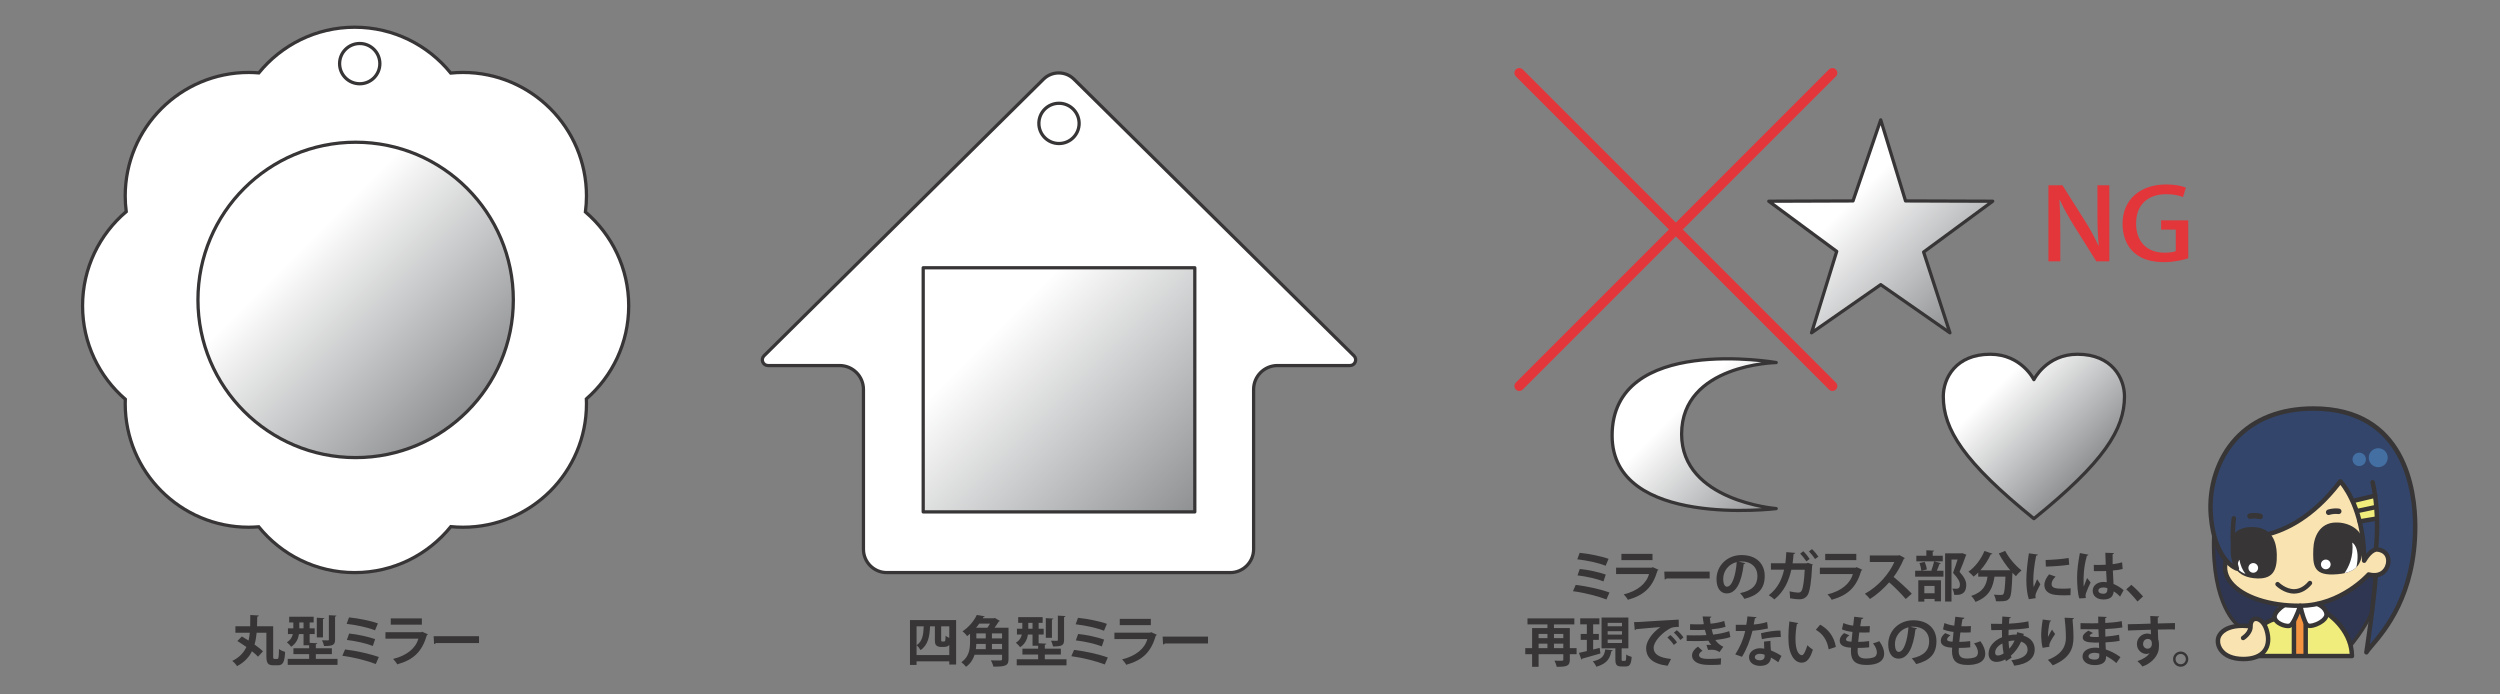 <?xml version="1.0" encoding="UTF-8" standalone="no"?>
<svg
   xmlns:dc="http://purl.org/dc/elements/1.1/"
   xmlns:cc="http://creativecommons.org/ns#"
   xmlns:rdf="http://www.w3.org/1999/02/22-rdf-syntax-ns#"
   xmlns:svg="http://www.w3.org/2000/svg"
   xmlns="http://www.w3.org/2000/svg"
   viewBox="0 0 815 226.25"
   height="226.25"
   width="815"
   xml:space="preserve"
   version="1.1"
   id="svg2"><rect x="0" y="0" width="815" height="226.25" fill="#808080" stroke="none"/><defs
     id="defs6"><clipPath
       id="clipPath16"
       clipPathUnits="userSpaceOnUse"><path
         id="path18"
         d="M 0,181 652,181 652,0 0,0 0,181 Z" /></clipPath><linearGradient
       id="linearGradient174"
       spreadMethod="pad"
       gradientTransform="matrix(58.16,-58.16,-58.16,-58.16,63.671,131.863)"
       gradientUnits="userSpaceOnUse"
       y2="0"
       x2="1"
       y1="0"
       x1="0"><stop
         id="stop176"
         offset="0"
         style="stop-opacity:1;stop-color:#ffffff" /><stop
         id="stop178"
         offset="0.263"
         style="stop-opacity:1;stop-color:#ffffff" /><stop
         id="stop180"
         offset="1"
         style="stop-opacity:1;stop-color:#8e9092" /></linearGradient><clipPath
       id="clipPath188"
       clipPathUnits="userSpaceOnUse"><path
         id="path190"
         d="M 0,181 652,181 652,0 0,0 0,181 Z" /></clipPath><linearGradient
       id="linearGradient212"
       spreadMethod="pad"
       gradientTransform="matrix(34.784,-34.784,-34.784,-34.784,430.313,85.009)"
       gradientUnits="userSpaceOnUse"
       y2="0"
       x2="1"
       y1="0"
       x1="0"><stop
         id="stop214"
         offset="0"
         style="stop-opacity:1;stop-color:#ffffff" /><stop
         id="stop216"
         offset="0.263"
         style="stop-opacity:1;stop-color:#ffffff" /><stop
         id="stop218"
         offset="1"
         style="stop-opacity:1;stop-color:#8e9092" /></linearGradient><clipPath
       id="clipPath226"
       clipPathUnits="userSpaceOnUse"><path
         id="path228"
         d="M 0,181 652,181 652,0 0,0 0,181 Z" /></clipPath><linearGradient
       id="linearGradient246"
       spreadMethod="pad"
       gradientTransform="matrix(30.727,-30.727,-30.727,-30.727,515.076,90.424)"
       gradientUnits="userSpaceOnUse"
       y2="0"
       x2="1"
       y1="0"
       x1="0"><stop
         id="stop248"
         offset="0"
         style="stop-opacity:1;stop-color:#ffffff" /><stop
         id="stop250"
         offset="0.263"
         style="stop-opacity:1;stop-color:#ffffff" /><stop
         id="stop252"
         offset="1"
         style="stop-opacity:1;stop-color:#8e9092" /></linearGradient><clipPath
       id="clipPath260"
       clipPathUnits="userSpaceOnUse"><path
         id="path262"
         d="M 0,181 652,181 652,0 0,0 0,181 Z" /></clipPath><linearGradient
       id="linearGradient280"
       spreadMethod="pad"
       gradientTransform="matrix(40.781,-40.781,-40.781,-40.781,470.106,137.328)"
       gradientUnits="userSpaceOnUse"
       y2="0"
       x2="1"
       y1="0"
       x1="0"><stop
         id="stop282"
         offset="0"
         style="stop-opacity:1;stop-color:#ffffff" /><stop
         id="stop284"
         offset="0.263"
         style="stop-opacity:1;stop-color:#ffffff" /><stop
         id="stop286"
         offset="1"
         style="stop-opacity:1;stop-color:#8e9092" /></linearGradient><clipPath
       id="clipPath294"
       clipPathUnits="userSpaceOnUse"><path
         id="path296"
         d="M 0,181 652,181 652,0 0,0 0,181 Z" /></clipPath><linearGradient
       id="linearGradient474"
       spreadMethod="pad"
       gradientTransform="matrix(67.25,-67.25,-67.25,-67.25,242.562,112.958)"
       gradientUnits="userSpaceOnUse"
       y2="0"
       x2="1"
       y1="0"
       x1="0"><stop
         id="stop476"
         offset="0"
         style="stop-opacity:1;stop-color:#ffffff" /><stop
         id="stop478"
         offset="0.263"
         style="stop-opacity:1;stop-color:#ffffff" /><stop
         id="stop480"
         offset="1"
         style="stop-opacity:1;stop-color:#8e9092" /></linearGradient><clipPath
       id="clipPath488"
       clipPathUnits="userSpaceOnUse"><path
         id="path490"
         d="M 0,181 652,181 652,0 0,0 0,181 Z" /></clipPath></defs><g
     transform="matrix(1.25,0,0,-1.25,0,226.25)"
     id="g10"><g
       id="g12"><g
         clip-path="url(#clipPath16)"
         id="g14"><g
           transform="translate(71.243,9.864)"
           id="g20"><path
             id="path22"
             style="fill:#373535;fill-opacity:1;fill-rule:nonzero;stroke:none"
             d="m 0,0 c 0,-0.609 0.042,-0.709 0.326,-0.709 l 0.766,0 c 0.325,0 0.382,0.469 0.425,2.58 C 1.914,1.56 2.651,1.234 3.119,1.105 2.977,-1.474 2.58,-2.367 1.262,-2.367 l -1.248,0 c -1.347,0 -1.786,0.525 -1.786,2.367 l 0,6.124 -2.537,0 c -0.1,-1.063 -0.27,-2.098 -0.553,-3.09 0.879,-0.61 1.673,-1.233 2.197,-1.772 l -1.29,-1.389 c -0.382,0.425 -0.936,0.907 -1.573,1.418 -0.766,-1.546 -1.985,-2.879 -3.899,-3.885 -0.255,0.44 -0.779,1.021 -1.247,1.362 1.885,0.92 3.005,2.168 3.686,3.628 -0.794,0.567 -1.616,1.106 -2.353,1.559 1.119,1.162 1.133,1.177 1.162,1.191 0.538,-0.312 1.148,-0.68 1.758,-1.063 0.155,0.651 0.255,1.333 0.326,2.041 l -3.757,0 0,1.687 3.856,0 c 0.028,0.95 0.014,1.942 0.028,2.934 l 2.226,-0.128 C -3.756,10.462 -3.898,10.349 -4.153,10.32 -4.167,9.484 -4.182,8.647 -4.21,7.811 L 0,7.811 0,0 Z" /></g><g
           transform="translate(87.755,20.453)"
           id="g24"><path
             id="path26"
             style="fill:#373535;fill-opacity:1;fill-rule:nonzero;stroke:none"
             d="m 0,0 c -0.028,-0.128 -0.113,-0.227 -0.369,-0.256 l 0,-5.996 c 0,-1.389 -0.524,-1.686 -2.877,-1.686 -0.071,0.424 -0.297,1.077 -0.525,1.502 0.624,-0.029 1.319,-0.029 1.517,-0.029 0.199,0 0.27,0.057 0.27,0.227 l 0,6.337 L 0,0 Z m -3.161,-0.666 c -0.014,-0.143 -0.113,-0.213 -0.368,-0.256 l 0,-4.763 -1.602,0 0,5.132 1.97,-0.113 z m -6.535,-2.651 1.105,0 0,1.53 -1.105,0 0,-1.53 z m 4.309,-7.967 5.657,0 0,-1.573 -12.985,0 0,1.573 5.585,0 0,1.233 -4.097,0 0,1.531 4.097,0 0,0.78 -1.46,0 0,2.92 -1.191,0 c -0.198,-1.219 -0.737,-2.481 -2.041,-3.303 -0.213,0.312 -0.808,0.936 -1.12,1.162 0.978,0.596 1.389,1.361 1.559,2.141 l -1.276,0 0,1.503 1.404,0 0,1.53 -1.078,0 0,1.489 6.379,0 0,-1.489 -1.048,0 0,-1.53 1.318,0 0,-1.503 -1.318,0 0,-2.283 1.998,-0.113 c -0.014,-0.141 -0.113,-0.226 -0.383,-0.268 l 0,-1.036 4.182,0 0,-1.531 -4.182,0 0,-1.233 z" /></g><g
           transform="translate(91.056,15.776)"
           id="g28"><path
             id="path30"
             style="fill:#373535;fill-opacity:1;fill-rule:nonzero;stroke:none"
             d="M 0,0 C 2.126,-0.199 5.061,-0.852 6.776,-1.461 L 6.181,-3.246 c -1.588,0.651 -4.522,1.318 -6.776,1.572 L 0,0 Z M -0.028,4.209 C 2.368,3.969 5.642,3.33 7.499,2.637 L 6.748,0.836 c -2.013,0.808 -4.99,1.403 -7.4,1.686 l 0.624,1.687 z M -1.063,-4.154 C 1.886,-4.508 5.33,-5.26 7.74,-6.139 L 6.946,-7.953 c -2.084,0.822 -5.727,1.771 -8.717,2.154 l 0.708,1.645 z" /></g><path
           id="path32"
           style="fill:#373535;fill-opacity:1;fill-rule:nonzero;stroke:none"
           d="m 110.021,18.086 -8.108,0 0,1.63 8.108,0 0,-1.63 z m 1.574,-2.523 c -0.043,-0.086 -0.142,-0.17 -0.27,-0.213 -1.276,-4.324 -3.444,-6.407 -7.725,-7.612 -0.199,0.411 -0.723,1.048 -1.077,1.417 3.558,0.851 5.911,2.792 6.591,5.288 l -8.591,0 0,1.672 9.356,0 0.199,0.142 1.517,-0.694 z" /><g
           transform="translate(113.095,15.08)"
           id="g34"><path
             id="path36"
             style="fill:#373535;fill-opacity:1;fill-rule:nonzero;stroke:none"
             d="m 0,0 11.836,0 0,-1.786 -11.24,0 C 0.51,-1.928 0.312,-2.027 0.114,-2.055 L 0,0 Z" /></g><g
           transform="translate(245.46,14.13)"
           id="g38"><path
             id="path40"
             style="fill:#373535;fill-opacity:1;fill-rule:nonzero;stroke:none"
             d="m 0,0 c 0,-0.325 0.014,-0.438 0.284,-0.438 0.496,0 0.552,0 0.637,0.042 0.128,0.071 0.199,0.113 0.227,1.474 0.213,-0.213 0.61,-0.426 0.964,-0.581 l 0,3.019 L 0,3.516 0,0 Z m -6.421,-3.969 8.533,0 0,2.665 C 1.843,-1.715 1.318,-1.843 0.766,-1.843 l -0.922,0 c -0.383,0 -0.822,0.128 -1.091,0.369 -0.27,0.242 -0.397,0.553 -0.397,1.517 l 0,3.473 -1.262,0 c -0.113,-2.509 -0.439,-4.791 -2.467,-6.195 -0.212,0.397 -0.666,0.979 -1.048,1.262 1.559,1.049 1.786,2.764 1.871,4.933 l -1.871,0 0,-7.485 z m -1.716,9.129 12.035,0 0,-11.596 -1.786,0 0,0.823 -8.533,0 0,-0.936 -1.716,0 0,11.709 z" /></g><path
           id="path42"
           style="fill:#373535;fill-opacity:1;fill-rule:nonzero;stroke:none"
           d="m 258.698,11.706 2.637,0 0,1.361 -2.637,0 0,-1.361 z m 2.637,4.097 -2.637,0 0,-1.304 2.637,0 0,1.304 z m -6.706,-1.304 2.453,0 0,1.304 -2.453,0 0,-1.304 z m 2.893,2.792 c 0.24,0.326 0.467,0.709 0.68,1.078 l -2.807,0 c -0.255,-0.354 -0.524,-0.723 -0.836,-1.078 l 2.963,0 z m -0.44,-4.223 -2.467,0 c -0.014,-0.44 -0.042,-0.894 -0.113,-1.362 l 2.58,0 0,1.362 z m 5.94,4.223 0,-8.207 c 0,-1.758 -0.879,-1.942 -3.956,-1.942 -0.085,0.468 -0.397,1.205 -0.637,1.644 0.666,-0.042 1.403,-0.042 1.913,-0.042 0.893,0 0.993,0 0.993,0.369 l 0,1.133 -7.159,0 c -0.383,-1.19 -1.063,-2.324 -2.24,-3.146 -0.226,0.326 -0.865,0.964 -1.205,1.19 2.056,1.447 2.254,3.544 2.254,5.287 l 0,2.127 c -0.241,-0.198 -0.496,-0.411 -0.765,-0.609 -0.256,0.396 -0.823,0.992 -1.205,1.247 1.828,1.219 3.062,2.85 3.728,4.267 l 2.055,-0.34 c -0.042,-0.142 -0.155,-0.241 -0.368,-0.241 l -0.156,-0.27 2.906,0 0.269,0.085 1.319,-0.779 c -0.057,-0.1 -0.185,-0.157 -0.312,-0.185 -0.284,-0.453 -0.666,-1.034 -1.078,-1.588 l 3.644,0 z" /><g
           transform="translate(277.875,20.339)"
           id="g44"><path
             id="path46"
             style="fill:#373535;fill-opacity:1;fill-rule:nonzero;stroke:none"
             d="m 0,0 c -0.028,-0.127 -0.113,-0.227 -0.369,-0.255 l 0,-5.996 c 0,-1.39 -0.524,-1.686 -2.877,-1.686 -0.071,0.424 -0.297,1.077 -0.525,1.501 0.624,-0.028 1.319,-0.028 1.517,-0.028 0.199,0 0.27,0.057 0.27,0.227 l 0,6.337 L 0,0 Z m -3.161,-0.666 c -0.014,-0.142 -0.113,-0.213 -0.368,-0.255 l 0,-4.763 -1.602,0 0,5.131 1.97,-0.113 z m -6.535,-2.65 1.105,0 0,1.53 -1.105,0 0,-1.53 z m 4.309,-7.967 5.657,0 0,-1.573 -12.985,0 0,1.573 5.585,0 0,1.233 -4.097,0 0,1.53 4.097,0 0,0.781 -1.46,0 0,2.92 -1.191,0 c -0.198,-1.219 -0.737,-2.481 -2.041,-3.303 -0.213,0.311 -0.808,0.935 -1.12,1.162 0.978,0.596 1.389,1.361 1.559,2.141 l -1.276,0 0,1.503 1.404,0 0,1.53 -1.078,0 0,1.489 6.379,0 0,-1.489 -1.048,0 0,-1.53 1.318,0 0,-1.503 -1.318,0 0,-2.283 1.998,-0.113 c -0.014,-0.141 -0.113,-0.226 -0.383,-0.269 l 0,-1.036 4.182,0 0,-1.53 -4.182,0 0,-1.233 z" /></g><g
           transform="translate(281.176,15.661)"
           id="g48"><path
             id="path50"
             style="fill:#373535;fill-opacity:1;fill-rule:nonzero;stroke:none"
             d="M 0,0 C 2.126,-0.198 5.061,-0.851 6.776,-1.46 L 6.181,-3.246 c -1.588,0.652 -4.522,1.318 -6.776,1.573 L 0,0 Z M -0.028,4.21 C 2.368,3.97 5.642,3.331 7.499,2.637 L 6.748,0.837 C 4.735,1.645 1.758,2.24 -0.652,2.523 L -0.028,4.21 Z M -1.063,-4.153 C 1.886,-4.508 5.33,-5.259 7.74,-6.138 L 6.946,-7.952 c -2.084,0.822 -5.727,1.771 -8.717,2.154 l 0.708,1.645 z" /></g><path
           id="path52"
           style="fill:#373535;fill-opacity:1;fill-rule:nonzero;stroke:none"
           d="m 300.141,17.972 -8.108,0 0,1.631 8.108,0 0,-1.631 z m 1.573,-2.524 c -0.042,-0.085 -0.141,-0.169 -0.269,-0.211 -1.276,-4.325 -3.444,-6.408 -7.726,-7.613 -0.198,0.411 -0.722,1.049 -1.077,1.417 3.558,0.851 5.911,2.793 6.591,5.288 l -8.59,0 0,1.673 9.356,0 0.198,0.142 1.517,-0.696 z" /><g
           transform="translate(303.215,14.967)"
           id="g54"><path
             id="path56"
             style="fill:#373535;fill-opacity:1;fill-rule:nonzero;stroke:none"
             d="m 0,0 11.836,0 0,-1.786 -11.24,0 C 0.51,-1.928 0.312,-2.027 0.114,-2.056 L 0,0 Z" /></g><g
           transform="translate(412.007,32.614)"
           id="g58"><path
             id="path60"
             style="fill:#373535;fill-opacity:1;fill-rule:nonzero;stroke:none"
             d="M 0,0 C 2.126,-0.199 5.061,-0.852 6.775,-1.461 L 6.181,-3.246 c -1.588,0.651 -4.523,1.318 -6.777,1.572 L 0,0 Z M -0.028,4.209 C 2.367,3.969 5.642,3.33 7.499,2.637 L 6.747,0.836 C 4.734,1.644 1.758,2.239 -0.652,2.522 l 0.624,1.687 z M -1.063,-4.154 C 1.885,-4.508 5.33,-5.26 7.739,-6.139 L 6.945,-7.953 c -2.083,0.822 -5.726,1.771 -8.717,2.154 l 0.709,1.645 z" /></g><path
           id="path62"
           style="fill:#373535;fill-opacity:1;fill-rule:nonzero;stroke:none"
           d="m 430.972,34.924 -8.108,0 0,1.63 8.108,0 0,-1.63 z m 1.573,-2.523 c -0.043,-0.086 -0.142,-0.17 -0.27,-0.213 -1.275,-4.325 -3.444,-6.408 -7.725,-7.613 -0.199,0.412 -0.723,1.049 -1.077,1.417 3.557,0.852 5.911,2.793 6.591,5.288 l -8.591,0 0,1.673 9.357,0 0.198,0.142 1.517,-0.694 z" /><g
           transform="translate(434.045,31.918)"
           id="g64"><path
             id="path66"
             style="fill:#373535;fill-opacity:1;fill-rule:nonzero;stroke:none"
             d="m 0,0 11.837,0 0,-1.786 -11.241,0 C 0.511,-1.928 0.312,-2.027 0.113,-2.055 L 0,0 Z" /></g><g
           transform="translate(452.938,34.413)"
           id="g68"><path
             id="path70"
             style="fill:#373535;fill-opacity:1;fill-rule:nonzero;stroke:none"
             d="m 0,0 c -2.154,-0.511 -3.529,-2.367 -3.529,-4.395 0,-1.19 0.354,-2.026 0.977,-2.026 1.39,0 2.311,3.104 2.552,6.421 M 2.254,-0.284 C 2.197,-0.411 2.027,-0.524 1.829,-0.524 1.248,-5.372 -0.17,-8.179 -2.608,-8.179 c -1.545,0 -2.665,1.304 -2.665,3.713 0,3.629 2.892,6.295 6.506,6.295 4.012,0 6.068,-2.382 6.068,-5.458 0,-3.331 -1.716,-5.06 -5.288,-5.968 -0.269,0.426 -0.666,1.021 -1.134,1.502 3.232,0.639 4.522,2.184 4.522,4.438 0,2.282 -1.588,3.827 -4.196,3.827 C 0.95,0.17 0.724,0.142 0.482,0.113 l 1.772,-0.397 z" /></g><g
           transform="translate(472.57,37.787)"
           id="g72"><path
             id="path74"
             style="fill:#373535;fill-opacity:1;fill-rule:nonzero;stroke:none"
             d="M 0,0 C 0.581,-0.525 1.304,-1.39 1.672,-1.957 L 0.808,-2.58 c -0.327,0.524 -1.106,1.488 -1.602,1.984 L 0,0 Z m -2.269,-0.553 c 0.582,-0.539 1.29,-1.431 1.659,-2.013 l -0.865,-0.623 c -0.326,0.538 -1.12,1.531 -1.601,2.027 l 0.807,0.609 z m 2.496,-3.459 c -0.043,-0.086 -0.1,-0.184 -0.185,-0.226 -0.198,-4.311 -0.623,-6.833 -1.162,-7.712 -0.723,-1.134 -1.786,-1.134 -2.269,-1.134 -0.651,0 -1.445,0.1 -2.339,0.27 0.015,0.496 -0.056,1.303 -0.126,1.799 0.864,-0.198 1.884,-0.326 2.239,-0.326 0.426,0 0.722,0.113 0.95,0.568 0.326,0.637 0.651,2.721 0.766,5.4 l -3.488,0 c -0.667,-2.892 -1.814,-5.613 -4.423,-7.74 -0.326,0.312 -1.006,0.822 -1.46,1.092 2.353,1.8 3.459,4.21 3.984,6.662 l -3.431,0 0,1.673 3.771,0 c 0.141,0.978 0.17,1.815 0.241,2.907 l 2.324,-0.2 C -4.409,-1.135 -4.551,-1.248 -4.806,-1.291 -4.891,-2.197 -4.934,-2.863 -5.061,-3.7 l 3.629,0 0.34,0.128 1.319,-0.44 z" /></g><path
           id="path76"
           style="fill:#373535;fill-opacity:1;fill-rule:nonzero;stroke:none"
           d="m 484.122,34.924 -8.108,0 0,1.63 8.108,0 0,-1.63 z m 1.573,-2.523 c -0.043,-0.086 -0.141,-0.17 -0.269,-0.213 -1.276,-4.325 -3.445,-6.408 -7.726,-7.613 -0.198,0.412 -0.723,1.049 -1.077,1.417 3.558,0.852 5.911,2.793 6.592,5.288 l -8.591,0 0,1.673 9.356,0 0.199,0.142 1.516,-0.694 z" /><g
           transform="translate(496.764,35.462)"
           id="g78"><path
             id="path80"
             style="fill:#373535;fill-opacity:1;fill-rule:nonzero;stroke:none"
             d="m 0,0 c -0.043,-0.113 -0.142,-0.198 -0.255,-0.241 -0.794,-1.828 -1.531,-3.147 -2.651,-4.692 1.389,-1.134 3.473,-3.019 4.735,-4.366 l -1.574,-1.389 c -1.106,1.318 -3.133,3.345 -4.323,4.351 -1.332,-1.502 -3.175,-3.231 -5.018,-4.337 -0.284,0.382 -0.908,1.034 -1.318,1.361 3.529,1.914 6.407,5.316 7.682,8.279 l -6.393,0 0,1.701 7.414,0 0.298,0.099 L 0,0 Z" /></g><g
           transform="translate(511.76,36.739)"
           id="g82"><path
             id="path84"
             style="fill:#373535;fill-opacity:1;fill-rule:nonzero;stroke:none"
             d="M 0,0 1.077,-0.412 C 1.062,-0.511 1.02,-0.582 0.936,-0.639 0.51,-1.857 -0.058,-3.359 -0.709,-4.877 c 1.29,-1.432 1.743,-2.437 1.743,-3.373 0,-2.637 -1.828,-2.637 -2.679,-2.637 -0.156,0 -0.312,0 -0.467,0.014 -0.015,0.453 -0.213,1.162 -0.496,1.616 0.411,-0.028 0.794,-0.028 1.048,-0.028 0.851,0 0.936,0.566 0.936,1.119 0,0.78 -0.496,1.616 -1.786,3.02 0.468,1.261 0.864,2.438 1.19,3.487 l -1.588,0 0,-10.958 -1.671,0 0,12.56 4.153,0 L 0,0 Z m -7.216,-8.549 -2.679,0 0,-1.913 2.679,0 0,1.913 z m -3.459,3.955 c -0.042,0.539 -0.24,1.405 -0.481,2.028 l 1.36,0.283 c 0.27,-0.61 0.496,-1.417 0.553,-1.97 l -1.432,-0.341 z m -0.794,-8.037 0,5.557 5.911,0 0,-5.5 -1.658,0 0,0.638 -2.679,0 0,-0.695 -1.574,0 z m 6.379,11.964 0,-1.474 -6.889,0 0,1.474 2.609,0 0,1.418 2.026,-0.1 C -7.357,0.51 -7.457,0.425 -7.712,0.383 l 0,-1.05 2.622,0 z m -2.976,-3.841 c 0.254,0.652 0.581,1.658 0.722,2.367 l 1.773,-0.482 c -0.057,-0.113 -0.17,-0.17 -0.368,-0.17 -0.171,-0.524 -0.455,-1.248 -0.709,-1.801 l 1.743,0 0,-1.545 -7.386,0 0,1.545 4.508,0 -0.283,0.086 z" /></g><g
           transform="translate(524.288,32.258)"
           id="g86"><path
             id="path88"
             style="fill:#373535;fill-opacity:1;fill-rule:nonzero;stroke:none"
             d="m 0,0 c -1.135,1.305 -2.212,2.893 -3.006,4.409 l 1.673,0.666 C -0.426,3.261 1.36,1.191 2.92,-0.014 2.466,-0.368 1.8,-1.062 1.474,-1.545 1.177,-1.262 0.864,-0.949 0.553,-0.623 0.396,-5.061 0.227,-6.747 -0.27,-7.342 -0.724,-7.909 -1.205,-8.08 -2.778,-8.08 c -0.313,0 -0.639,0 -0.964,0.015 -0.029,0.51 -0.256,1.233 -0.554,1.715 0.78,-0.056 1.531,-0.071 1.886,-0.071 0.255,0 0.426,0.028 0.581,0.198 0.284,0.313 0.439,1.588 0.567,4.578 l -2.863,0 c -0.397,-2.579 -1.148,-5.13 -4.962,-6.59 -0.213,0.481 -0.709,1.176 -1.105,1.559 3.217,1.063 3.968,2.948 4.253,5.031 l -2.424,0 0,1.065 c -0.398,-0.383 -0.794,-0.738 -1.205,-1.05 -0.313,0.355 -0.951,0.979 -1.347,1.29 1.701,1.162 3.303,3.246 4.167,5.387 L -4.664,4.338 C -4.734,4.182 -4.919,4.154 -5.089,4.182 -5.77,2.68 -6.72,1.22 -7.811,0.015 l 7.017,0 0.397,0.014 L 0,0 Z" /></g><g
           transform="translate(533.501,34.951)"
           id="g90"><path
             id="path92"
             style="fill:#373535;fill-opacity:1;fill-rule:nonzero;stroke:none"
             d="M 0,0 C 1.615,0.043 4.28,0.228 5.996,0.525 L 6.151,-1.232 C 4.45,-1.502 1.715,-1.687 0.057,-1.715 L 0,0 Z m 6.478,-9.171 c -0.525,-0.028 -1.091,-0.042 -1.63,-0.042 -0.908,0 -1.773,0.042 -2.41,0.127 -1.97,0.27 -2.764,1.318 -2.764,2.524 0,1.02 0.468,1.899 1.219,2.82 L 2.594,-4.323 C 1.956,-4.947 1.545,-5.599 1.545,-6.308 c 0,-1.063 1.275,-1.176 2.963,-1.176 0.679,0 1.417,0.029 2.026,0.099 L 6.478,-9.171 Z M -2.027,1.418 c -0.029,-0.156 -0.157,-0.255 -0.44,-0.27 -0.539,-2.508 -0.751,-5.046 -0.751,-6.236 0,-0.808 0.014,-1.517 0.099,-2 0.17,0.412 0.723,1.617 0.907,2.07 l 0.837,-1.304 c -0.468,-0.992 -0.964,-1.772 -1.177,-2.451 -0.071,-0.243 -0.113,-0.469 -0.113,-0.682 0,-0.17 0.028,-0.34 0.07,-0.496 l -1.786,-0.27 c -0.453,1.362 -0.651,3.176 -0.651,5.062 0,1.928 0.297,4.564 0.666,6.903 l 2.339,-0.326 z" /></g><g
           transform="translate(549.588,27.623)"
           id="g94"><path
             id="path96"
             style="fill:#373535;fill-opacity:1;fill-rule:nonzero;stroke:none"
             d="m 0,0 c -0.283,0.1 -0.666,0.17 -0.979,0.17 -0.694,0 -1.36,-0.227 -1.36,-0.836 0,-0.539 0.596,-0.809 1.318,-0.809 0.695,0 1.049,0.426 1.035,1.079 0,0.098 0,0.269 -0.014,0.396 m -3.529,6.053 c 1.034,-0.043 2.083,0 3.118,0.043 -0.057,1.105 -0.1,2.069 -0.113,3.118 L 1.729,9.143 C 1.701,9.002 1.602,8.873 1.375,8.831 L 1.389,6.237 C 2.354,6.351 3.175,6.521 3.855,6.719 L 3.997,4.99 C 3.374,4.805 2.48,4.664 1.446,4.593 1.488,3.316 1.56,2.013 1.616,1.092 2.594,0.666 3.544,0.085 4.253,-0.539 L 3.331,-2.211 c -0.453,0.496 -1.034,0.978 -1.658,1.346 -0.185,-1.8 -1.488,-2.098 -2.694,-2.098 -1.744,0 -2.792,0.949 -2.792,2.268 0,1.489 1.375,2.31 2.821,2.31 0.269,0 0.553,-0.027 0.85,-0.07 -0.056,0.752 -0.113,1.885 -0.17,2.92 C -0.723,4.437 -1.219,4.423 -1.531,4.423 l -1.97,0 -0.028,1.63 z m -3.772,-8.746 c -0.396,1.091 -0.581,3.472 -0.581,5.415 0,2.069 0.313,4.21 0.724,6.421 L -4.933,8.718 C -4.961,8.576 -5.146,8.463 -5.33,8.434 -6.194,5.358 -6.194,3.176 -6.194,1.545 c 0,-0.483 0,-0.922 0.042,-1.162 0.198,0.553 0.652,1.715 0.879,2.254 L -4.352,1.46 c -0.369,-0.709 -0.893,-1.899 -1.176,-2.693 -0.1,-0.255 -0.142,-0.482 -0.142,-0.751 0,-0.185 0.014,-0.383 0.07,-0.61 l -1.701,-0.099 z" /></g><g
           transform="translate(555.851,28.474)"
           id="g98"><path
             id="path100"
             style="fill:#373535;fill-opacity:1;fill-rule:nonzero;stroke:none"
             d="m 0,0 c 0.992,-0.808 2.381,-2.226 3.062,-3.02 l -1.46,-1.333 c -0.638,0.837 -2.07,2.397 -2.92,3.19 L 0,0 Z" /></g><path
           id="path102"
           style="fill:#373535;fill-opacity:1;fill-rule:nonzero;stroke:none"
           d="m 405.274,11.962 2.438,0 0,1.162 -2.438,0 0,-1.162 z m 2.438,3.714 -2.438,0 0,-1.105 2.438,0 0,1.105 z m -6.449,-3.714 2.311,0 0,1.162 -2.311,0 0,-1.162 z m 2.31,3.714 -2.311,0 0,-1.105 2.311,0 0,1.105 z m 7.598,-3.714 0,-1.573 -1.758,0 0,-1.432 c 0,-1.701 -0.879,-1.857 -3.416,-1.857 -0.085,0.453 -0.355,1.177 -0.596,1.601 0.468,-0.027 0.992,-0.027 1.39,-0.027 0.822,0 0.921,0 0.921,0.311 l 0,1.404 -6.449,0 0,-3.289 -1.688,0 0,3.289 -1.786,0 0,1.573 1.786,0 0,5.245 3.998,0 0,0.949 -5.202,0 0,1.56 12.219,0 0,-1.56 -5.316,0 0,-0.949 4.139,0 0,-5.245 1.758,0 z" /><path
           id="path104"
           style="fill:#373535;fill-opacity:1;fill-rule:nonzero;stroke:none"
           d="m 419.277,13.309 3.742,0 0,0.893 -3.742,0 0,-0.893 z m 0,2.183 3.742,0 0,0.893 -3.742,0 0,-0.893 z m 0,2.182 3.742,0 0,0.879 -3.742,0 0,-0.879 z m 3.643,-8.561 c 0,-0.412 0.028,-0.468 0.269,-0.468 l 0.595,0 c 0.256,0 0.313,0.226 0.341,1.658 0.326,-0.254 0.992,-0.524 1.417,-0.623 -0.142,-1.957 -0.525,-2.495 -1.573,-2.495 l -1.078,0 c -1.318,0 -1.601,0.481 -1.601,1.928 l 0,2.807 -3.601,0 0,8.023 6.989,0 0,-8.023 -1.758,0 0,-2.807 z m -2.311,2.311 c -0.028,-0.114 -0.141,-0.228 -0.368,-0.242 -0.354,-1.743 -0.935,-3.203 -3.913,-4.069 -0.17,0.426 -0.595,1.092 -0.936,1.405 2.595,0.581 3.035,1.615 3.247,3.103 l 1.97,-0.197 z m -3.416,0.609 0.198,-1.461 c -1.714,-0.496 -3.543,-1.02 -4.734,-1.345 -0.015,-0.128 -0.113,-0.228 -0.227,-0.256 l -0.638,1.758 c 0.567,0.113 1.276,0.283 2.056,0.467 l 0,2.921 -1.602,0 0,1.559 1.602,0 0,2.495 -1.73,0 0,1.573 5.004,0 0,-1.573 -1.63,0 0,-2.495 1.488,0 0,-1.559 -1.488,0 0,-2.509 1.701,0.425 z" /><g
           transform="translate(437.32,16.64)"
           id="g106"><path
             id="path108"
             style="fill:#373535;fill-opacity:1;fill-rule:nonzero;stroke:none"
             d="M 0,0 C 0.638,-0.511 1.361,-1.276 1.729,-1.899 L 0.907,-2.552 c -0.326,0.526 -1.12,1.461 -1.686,1.928 L 0,0 Z m -1.687,-1.262 c 0.61,-0.496 1.347,-1.318 1.73,-1.913 l -0.837,-0.666 c -0.311,0.553 -1.162,1.502 -1.673,1.942 l 0.78,0.637 z m -9.469,3.374 c 0.439,0 1.092,0.014 1.488,0.043 1.631,0.114 7.754,0.496 10.15,0.61 L 0.511,0.851 c -1.262,0.043 -1.957,-0.071 -3.076,-0.866 -1.56,-1.034 -3.488,-2.99 -3.488,-4.606 0,-1.616 1.432,-2.552 4.536,-2.878 l -0.879,-1.772 c -4.026,0.483 -5.613,2.183 -5.613,4.635 0,1.731 1.587,3.97 3.714,5.458 C -6.053,0.667 -9.327,0.411 -10.632,0.27 -10.66,0.155 -10.844,0.057 -10.972,0.028 l -0.184,2.084 z" /></g><g
           transform="translate(448.772,7.681)"
           id="g110"><path
             id="path112"
             style="fill:#373535;fill-opacity:1;fill-rule:nonzero;stroke:none"
             d="m 0,0 c -0.539,-0.057 -1.262,-0.099 -2.254,-0.099 -0.326,0 -0.681,0.014 -1.077,0.014 -2.453,0.028 -4.153,0.865 -4.153,2.495 0,0.894 0.722,1.758 1.545,2.269 L -4.763,3.587 C -5.345,3.289 -5.656,2.85 -5.67,2.495 c 0,-0.978 1.63,-1.02 2.636,-1.02 0.978,0 2.297,0.056 3.119,0.155 L 0,0 Z M 2.509,7.173 C 1.517,6.818 0.028,6.577 -1.418,6.407 -0.992,5.755 -0.213,5.019 0.666,4.649 L -0.326,3.261 c -0.737,0.425 -1.077,0.609 -2.197,0.609 -0.255,0 -0.525,-0.014 -0.78,-0.057 l -0.426,1.305 c 0.185,0.014 0.412,0.028 0.638,0.028 0.228,0 0.454,-0.014 0.624,-0.028 -0.213,0.24 -0.538,0.666 -0.765,1.106 -1.035,-0.072 -2.155,-0.1 -3.048,-0.1 -0.695,0 -1.715,0 -2.594,0.028 l -0.028,1.489 c 0.567,-0.015 1.247,-0.029 1.885,-0.029 1.091,0 2.183,0 3.275,0.071 -0.1,0.34 -0.284,0.908 -0.398,1.375 -0.467,-0.042 -1.09,-0.057 -1.63,-0.057 -0.779,0 -1.544,0 -2.239,0.029 l 0.014,1.502 c 0.751,-0.042 1.503,-0.042 2.154,-0.042 0.426,0 0.992,0 1.418,0.042 -0.113,0.582 -0.213,1.348 -0.298,2.014 l 2.254,-0.043 c 0,-0.17 -0.141,-0.298 -0.383,-0.34 0.043,-0.454 0.1,-1.021 0.185,-1.503 1.148,0.099 2.622,0.368 3.572,0.708 L 1.247,9.853 C 0.142,9.497 -1.134,9.313 -2.367,9.187 -2.24,8.704 -2.112,8.165 -1.999,7.812 -0.496,7.981 1.049,8.293 2.211,8.718 L 2.509,7.173 Z" /></g><g
           transform="translate(464.448,14.882)"
           id="g114"><path
             id="path116"
             style="fill:#373535;fill-opacity:1;fill-rule:nonzero;stroke:none"
             d="m 0,0 c -1.545,-0.015 -3.374,-0.212 -4.947,-0.581 l -0.241,1.545 c 1.616,0.411 3.529,0.709 5.075,0.709 L 0,0 Z m -4.238,-4.621 c -0.383,0.155 -0.908,0.227 -1.248,0.227 -0.695,0 -1.29,-0.312 -1.304,-0.851 0,-0.524 0.524,-0.85 1.332,-0.85 0.681,0 1.22,0.34 1.22,1.034 l 0,0.44 z m 1.516,3.6 c 0.014,-0.85 0.057,-1.658 0.127,-2.48 0.766,-0.312 1.999,-0.907 2.75,-1.446 l -0.836,-1.658 c -0.524,0.439 -1.375,0.935 -1.914,1.233 -0.013,-0.27 -0.056,-0.44 -0.098,-0.582 -0.298,-0.921 -1.049,-1.587 -2.75,-1.587 -1.29,0 -2.864,0.624 -2.864,2.296 0.029,1.461 1.46,2.297 2.864,2.297 0.354,0 0.722,-0.043 1.105,-0.114 -0.043,0.68 -0.057,1.389 -0.057,1.843 l 1.673,0.198 z M -6.337,5.16 C -6.379,5.019 -6.535,4.891 -6.776,4.862 -6.847,4.353 -6.988,3.657 -7.074,3.246 c 1.007,0.071 2.453,0.312 3.487,0.652 L -3.374,2.212 C -4.593,1.928 -6.011,1.716 -7.399,1.603 -8.052,-0.992 -8.902,-3.161 -10.136,-5.174 l -1.758,0.624 c 1.177,1.785 2.113,3.899 2.594,6.11 l -2.452,0 0,1.601 1.574,0 c 0.425,0 0.85,0.014 1.162,0.014 0.127,0.681 0.242,1.446 0.298,2.183 L -6.337,5.16 Z" /></g><g
           transform="translate(476.92,11.651)"
           id="g118"><path
             id="path120"
             style="fill:#373535;fill-opacity:1;fill-rule:nonzero;stroke:none"
             d="m 0,0 c -0.425,2.551 -1.602,4.068 -3.345,5.103 l 1.119,1.333 C -0.227,5.357 1.432,3.402 1.871,0.623 L 0,0 Z M -7.924,6.846 C -7.966,6.719 -8.122,6.619 -8.292,6.605 -8.505,5.5 -8.661,4.012 -8.661,2.707 c 0,-3.119 0.907,-4.238 1.701,-4.238 0.482,0 1.077,1.418 1.39,2.593 0.34,-0.339 1.034,-0.892 1.445,-1.133 -0.68,-2.325 -1.602,-3.403 -2.905,-3.403 -2.198,0 -3.276,2.737 -3.417,5.047 -0.029,0.511 -0.057,1.064 -0.057,1.644 0,1.291 0.085,2.708 0.256,4.054 l 2.324,-0.425 z" /></g><g
           transform="translate(487.479,12.174)"
           id="g122"><path
             id="path124"
             style="fill:#373535;fill-opacity:1;fill-rule:nonzero;stroke:none"
             d="m 0,0 c -0.837,-0.099 -1.928,-0.155 -2.978,-0.155 -0.028,-0.312 -0.042,-0.581 -0.042,-0.851 0,-1.658 1.064,-1.914 2.283,-1.914 0.581,0 1.218,0.086 1.771,0.256 0.653,0.184 0.979,0.68 0.979,1.346 0,0.667 -0.326,1.504 -1.021,2.353 0.468,0.128 1.247,0.383 1.658,0.568 0.851,-1.191 1.262,-2.296 1.262,-3.232 0,-2.963 -3.77,-2.963 -4.649,-2.963 -2.765,0 -4.026,1.006 -4.026,3.656 0,0.398 0.014,0.582 0.042,0.837 -1.049,0.085 -2.963,0.228 -2.963,1.857 0,0.625 0.327,1.305 1.149,1.957 L -5.16,3.133 c -0.538,-0.34 -0.879,-0.765 -0.879,-1.076 0,-0.511 0.851,-0.553 1.432,-0.582 0.085,0.779 0.156,1.644 0.254,2.551 -0.907,0.085 -1.984,0.312 -2.75,0.667 l 0.37,1.644 c 0.737,-0.325 1.629,-0.581 2.565,-0.681 0.1,0.794 0.198,1.616 0.27,2.325 L -1.517,7.697 C -1.545,7.514 -1.729,7.4 -2.027,7.357 -2.127,6.861 -2.24,6.195 -2.339,5.515 -2.069,5.5 -1.729,5.486 -1.39,5.486 c 0.525,0 1.106,0.029 1.574,0.057 L 0.099,3.898 C -0.27,3.871 -0.752,3.856 -1.233,3.856 c -0.468,0 -0.951,0.015 -1.347,0.029 -0.113,-0.851 -0.198,-1.688 -0.283,-2.467 0.964,0.014 1.984,0.086 2.848,0.213 L 0,0 Z" /></g><g
           transform="translate(497.726,17.405)"
           id="g126"><path
             id="path128"
             style="fill:#373535;fill-opacity:1;fill-rule:nonzero;stroke:none"
             d="m 0,0 c -2.154,-0.511 -3.529,-2.367 -3.529,-4.395 0,-1.19 0.354,-2.026 0.977,-2.026 1.39,0 2.311,3.104 2.552,6.421 M 2.254,-0.284 C 2.197,-0.411 2.027,-0.524 1.829,-0.524 1.248,-5.372 -0.17,-8.179 -2.608,-8.179 c -1.545,0 -2.665,1.304 -2.665,3.713 0,3.629 2.892,6.295 6.506,6.295 4.012,0 6.068,-2.382 6.068,-5.458 0,-3.331 -1.716,-5.06 -5.288,-5.968 -0.269,0.426 -0.666,1.021 -1.134,1.502 3.232,0.639 4.522,2.184 4.522,4.438 0,2.282 -1.588,3.827 -4.196,3.827 C 0.95,0.17 0.723,0.142 0.482,0.113 l 1.772,-0.397 z" /></g><g
           transform="translate(513.842,12.174)"
           id="g130"><path
             id="path132"
             style="fill:#373535;fill-opacity:1;fill-rule:nonzero;stroke:none"
             d="m 0,0 c -0.837,-0.099 -1.928,-0.155 -2.977,-0.155 -0.029,-0.312 -0.043,-0.581 -0.043,-0.851 0,-1.658 1.064,-1.914 2.283,-1.914 0.581,0 1.218,0.086 1.771,0.256 0.653,0.184 0.979,0.68 0.979,1.346 0,0.667 -0.326,1.504 -1.021,2.353 0.468,0.128 1.247,0.383 1.658,0.568 0.851,-1.191 1.262,-2.296 1.262,-3.232 0,-2.963 -3.77,-2.963 -4.649,-2.963 -2.765,0 -4.026,1.006 -4.026,3.656 0,0.398 0.014,0.582 0.042,0.837 -1.049,0.085 -2.963,0.228 -2.963,1.857 0,0.625 0.327,1.305 1.149,1.957 L -5.16,3.133 c -0.539,-0.34 -0.879,-0.765 -0.879,-1.076 0,-0.511 0.851,-0.553 1.432,-0.582 0.085,0.779 0.156,1.644 0.254,2.551 -0.907,0.085 -1.984,0.312 -2.75,0.667 l 0.37,1.644 c 0.737,-0.325 1.63,-0.581 2.565,-0.681 0.1,0.794 0.198,1.616 0.27,2.325 L -1.517,7.697 C -1.545,7.514 -1.729,7.4 -2.027,7.357 -2.127,6.861 -2.24,6.195 -2.339,5.515 -2.07,5.5 -1.729,5.486 -1.39,5.486 c 0.525,0 1.106,0.029 1.574,0.057 L 0.099,3.898 C -0.27,3.871 -0.752,3.856 -1.233,3.856 c -0.468,0 -0.951,0.015 -1.347,0.029 -0.113,-0.851 -0.198,-1.688 -0.283,-2.467 0.964,0.014 1.984,0.086 2.848,0.213 L 0,0 Z" /></g><g
           transform="translate(525.407,13.947)"
           id="g134"><path
             id="path136"
             style="fill:#373535;fill-opacity:1;fill-rule:nonzero;stroke:none"
             d="M 0,0 C -0.199,0.028 -0.936,-0.028 -1.574,-0.198 -1.531,-0.907 -1.489,-1.56 -1.39,-2.126 -0.837,-1.545 -0.354,-0.808 0,0 m -2.864,-3.359 c -0.156,0.751 -0.255,1.63 -0.325,2.593 -1.121,-0.552 -1.886,-1.417 -1.886,-2.367 0,-0.807 0.609,-0.779 0.794,-0.764 0.439,0.013 0.921,0.211 1.417,0.538 m 5.26,5.102 C 2.353,1.588 2.311,1.432 2.282,1.276 4.337,0.709 5.244,-0.723 5.244,-2.311 c 0,-2.268 -1.7,-3.798 -5.344,-4.252 -0.113,0.369 -0.467,1.048 -0.737,1.431 2.552,0.284 4.225,1.135 4.225,2.779 0,0.467 -0.157,1.573 -1.688,2.07 -0.623,-1.418 -1.573,-2.736 -2.679,-3.687 0.057,-0.183 0.128,-0.34 0.199,-0.481 l -1.46,-0.936 c -0.071,0.142 -0.142,0.298 -0.198,0.468 -0.709,-0.396 -1.489,-0.652 -2.283,-0.652 -1.247,0 -2.069,0.795 -2.069,2.113 0,1.955 1.502,3.5 3.516,4.322 -0.03,0.61 -0.03,1.235 -0.03,1.886 C -4.366,2.722 -5.515,2.693 -6.082,2.708 l -0.085,1.658 c 0.652,-0.013 1.843,-0.013 2.893,-0.013 0.028,0.609 0.042,1.318 0.07,1.913 l 2.225,-0.17 C -1.007,5.954 -1.12,5.841 -1.361,5.812 -1.403,5.401 -1.432,4.862 -1.475,4.409 0.07,4.479 2.013,4.663 3.586,5.004 L 3.742,3.288 C 2.183,3.005 0.142,2.863 -1.56,2.807 -1.574,2.311 -1.588,1.829 -1.588,1.36 c 0.596,0.143 1.46,0.228 2.126,0.186 0.057,0.212 0.1,0.425 0.113,0.637 l 1.745,-0.44 z" /></g><g
           transform="translate(540.871,19.801)"
           id="g138"><path
             id="path140"
             style="fill:#373535;fill-opacity:1;fill-rule:nonzero;stroke:none"
             d="m 0,0 c -0.014,-0.17 -0.128,-0.27 -0.354,-0.34 0.113,-1.12 0.241,-3.006 0.241,-4.806 -0.015,-2.735 -0.894,-5.315 -5.402,-7.172 -0.24,0.369 -0.907,1.077 -1.275,1.418 3.884,1.502 4.706,3.798 4.706,5.726 0,1.971 -0.184,3.955 -0.34,5.274 L 0,0 Z m -8.15,-7.754 c -0.27,0.992 -0.37,2.24 -0.383,3.076 0,1.049 0.113,2.594 0.411,4.309 l 2.211,-0.297 c -0.043,-0.17 -0.213,-0.227 -0.355,-0.256 -0.311,-1.162 -0.552,-3.203 -0.496,-4.012 0.27,0.625 0.738,1.418 1.064,1.928 0.183,-0.325 0.594,-0.906 0.807,-1.133 -0.907,-1.347 -1.531,-2.396 -1.531,-2.992 0,-0.098 0.015,-0.212 0.043,-0.34 L -8.15,-7.754 Z" /></g><g
           transform="translate(547.489,10.559)"
           id="g142"><path
             id="path144"
             style="fill:#373535;fill-opacity:1;fill-rule:nonzero;stroke:none"
             d="m 0,0 c -0.425,0.113 -0.879,0.198 -1.262,0.198 -0.879,0 -1.545,-0.368 -1.545,-0.921 0,-0.567 0.695,-0.865 1.617,-0.865 0.836,0 1.205,0.355 1.205,1.035 L 0,0 Z m -4.891,7.937 c 0.866,-0.056 2.226,-0.056 3.289,-0.056 0.454,0 0.921,0.015 1.347,0.029 -0.015,0.61 -0.028,1.304 -0.028,1.729 L 1.928,9.54 C 1.914,9.384 1.786,9.285 1.56,9.242 l 0,-1.275 C 3.02,8.051 4.494,8.165 5.854,8.448 L 6.024,6.805 C 4.692,6.577 3.274,6.464 1.56,6.379 1.56,5.713 1.573,5.061 1.588,4.408 2.863,4.508 4.267,4.691 5.16,4.891 L 5.302,3.316 C 4.366,3.119 2.948,2.977 1.616,2.906 1.63,2.211 1.673,1.573 1.701,1.062 2.991,0.638 4.31,-0.043 5.528,-0.936 L 4.451,-2.48 c -0.879,0.793 -1.8,1.388 -2.693,1.828 l 0,-0.411 C 1.729,-2.226 0.78,-3.02 -1.205,-3.02 c -1.885,0 -3.161,0.922 -3.161,2.268 0,1.432 1.517,2.283 3.232,2.283 0.355,0 0.723,-0.014 1.092,-0.086 0,0.426 -0.028,0.909 -0.043,1.418 C -0.468,2.85 -0.864,2.85 -1.19,2.85 c -1.928,0.027 -3.133,0.311 -3.12,1.36 0,0.595 0.44,1.134 1.475,1.758 L -1.63,5.344 C -2.141,5.117 -2.495,4.861 -2.495,4.649 c 0,-0.227 0.184,-0.34 1.602,-0.34 0.241,0 0.497,0 0.766,0.014 L -0.213,6.336 C -0.652,6.322 -1.148,6.322 -1.602,6.322 c -0.978,0 -2.41,0.029 -3.289,0.029 l 0,1.586 z" /></g><g
           transform="translate(561.209,13.068)"
           id="g146"><path
             id="path148"
             style="fill:#373535;fill-opacity:1;fill-rule:nonzero;stroke:none"
             d="m 0,0 c 0,0.312 0,1.304 -1.077,1.304 -0.666,-0.014 -1.205,-0.496 -1.22,-1.332 0,-0.723 0.568,-1.219 1.163,-1.219 C -0.426,-1.247 0,-0.708 0,0 m -6.279,5.132 c 0.892,0.028 2.139,0.043 3.246,0.07 0.666,0.029 1.672,0.057 2.693,0.086 0,0.212 -0.028,1.36 -0.086,1.998 L 1.914,7.173 C 1.899,7.06 1.758,6.903 1.531,6.86 1.517,6.521 1.531,5.911 1.545,5.33 3.402,5.387 5.259,5.429 6.024,5.443 l 0,-1.672 C 5.613,3.785 5.075,3.785 4.465,3.785 3.614,3.785 2.608,3.771 1.56,3.742 L 1.645,1.22 C 1.843,0.652 1.856,-0.015 1.856,-0.397 1.856,-1.063 1.771,-1.8 1.56,-2.269 0.979,-3.742 -0.312,-5.103 -2.452,-5.897 c -0.298,0.425 -0.907,1.064 -1.319,1.404 1.531,0.524 2.694,1.262 3.19,2.14 l -0.015,0 c -0.17,-0.156 -0.496,-0.269 -0.779,-0.269 -1.262,0 -2.523,1.006 -2.523,2.58 -0.014,1.615 1.318,2.75 2.736,2.75 0.326,0 0.651,-0.086 0.921,-0.213 0,0.142 -0.029,0.922 -0.042,1.205 -1.05,-0.014 -5.728,-0.184 -5.954,-0.199 l -0.042,1.631 z" /></g><g
           transform="translate(570.067,9.099)"
           id="g150"><path
             id="path152"
             style="fill:#373535;fill-opacity:1;fill-rule:nonzero;stroke:none"
             d="M 0,0 C 0,0.751 -0.596,1.347 -1.347,1.347 -2.084,1.347 -2.68,0.751 -2.68,0 c 0,-0.737 0.596,-1.333 1.333,-1.333 C -0.567,-1.333 0,-0.709 0,0 m 0.638,0 c 0,-1.092 -0.894,-1.985 -1.985,-1.985 -1.091,0 -1.985,0.893 -1.985,1.985 0,1.091 0.894,1.984 1.985,1.984 1.119,0 1.985,-0.921 1.985,-1.984" /></g><g
           transform="translate(163.966,101.238)"
           id="g154"><path
             id="path156"
             style="fill:#ffffff;fill-opacity:1;fill-rule:nonzero;stroke:none"
             d="m 0,0 c 0,9.803 -4.383,18.577 -11.29,24.486 0.176,1.363 0.276,2.749 0.276,4.16 0,17.795 -14.426,32.221 -32.222,32.221 -1.073,0 -2.134,-0.055 -3.18,-0.157 -5.908,7.289 -14.929,11.953 -25.043,11.953 -10.094,0 -19.101,-4.645 -25.009,-11.911 -0.865,0.07 -1.738,0.115 -2.621,0.115 -17.796,0 -32.222,-14.426 -32.222,-32.221 0,-1.382 0.097,-2.74 0.265,-4.076 -6.962,-5.91 -11.386,-14.721 -11.386,-24.57 0,-9.736 4.324,-18.457 11.15,-24.365 -0.013,-0.383 -0.029,-0.765 -0.029,-1.151 0,-17.795 14.426,-32.222 32.222,-32.222 0.874,0 1.737,0.045 2.593,0.113 5.907,-7.286 14.926,-11.946 25.037,-11.946 10.131,0 19.164,4.679 25.071,11.989 1.038,-0.101 2.089,-0.156 3.152,-0.156 17.796,0 32.222,14.427 32.222,32.222 0,0.417 -0.016,0.829 -0.031,1.242 C -4.28,-18.368 0,-9.686 0,0" /></g><g
           transform="translate(163.966,101.238)"
           id="g158"><path
             id="path160"
             style="fill:none;stroke:#373535;stroke-width:0.85;stroke-linecap:butt;stroke-linejoin:miter;stroke-miterlimit:10;stroke-dasharray:none;stroke-opacity:1"
             d="m 0,0 c 0,9.803 -4.383,18.577 -11.29,24.486 0.176,1.363 0.276,2.749 0.276,4.16 0,17.795 -14.426,32.221 -32.222,32.221 -1.073,0 -2.134,-0.055 -3.18,-0.157 -5.908,7.289 -14.929,11.953 -25.043,11.953 -10.094,0 -19.101,-4.645 -25.009,-11.911 -0.865,0.07 -1.738,0.115 -2.621,0.115 -17.796,0 -32.222,-14.426 -32.222,-32.221 0,-1.382 0.097,-2.74 0.265,-4.076 -6.962,-5.91 -11.386,-14.721 -11.386,-24.57 0,-9.736 4.324,-18.457 11.15,-24.365 -0.013,-0.383 -0.029,-0.765 -0.029,-1.151 0,-17.795 14.426,-32.222 32.222,-32.222 0.874,0 1.737,0.045 2.593,0.113 5.907,-7.286 14.926,-11.946 25.037,-11.946 10.131,0 19.164,4.679 25.071,11.989 1.038,-0.101 2.089,-0.156 3.152,-0.156 17.796,0 32.222,14.427 32.222,32.222 0,0.417 -0.016,0.829 -0.031,1.242 C -4.28,-18.368 0,-9.686 0,0 Z" /></g></g></g><g
       id="g162"><g
         id="g164"><g
           id="g170"><g
             id="g172"><path
               id="path182"
               style="fill:url(#linearGradient174);stroke:none"
               d="m 51.626,102.784 c 0,-22.714 18.412,-41.126 41.124,-41.126 l 0,0 c 22.713,0 41.126,18.412 41.126,41.126 l 0,0 c 0,22.712 -18.413,41.124 -41.126,41.124 l 0,0 c -22.712,0 -41.124,-18.412 -41.124,-41.124" /></g></g></g></g><g
       id="g184"><g
         clip-path="url(#clipPath188)"
         id="g186"><g
           transform="translate(133.875,102.783)"
           id="g192"><path
             id="path194"
             style="fill:none;stroke:#373535;stroke-width:0.85;stroke-linecap:butt;stroke-linejoin:miter;stroke-miterlimit:10;stroke-dasharray:none;stroke-opacity:1"
             d="m 0,0 c 0,-22.713 -18.412,-41.125 -41.125,-41.125 -22.713,0 -41.125,18.412 -41.125,41.125 0,22.713 18.412,41.125 41.125,41.125 C -18.412,41.125 0,22.713 0,0 Z" /></g><g
           transform="translate(99.065,164.405)"
           id="g196"><path
             id="path198"
             style="fill:none;stroke:#373535;stroke-width:0.85;stroke-linecap:butt;stroke-linejoin:miter;stroke-miterlimit:10;stroke-dasharray:none;stroke-opacity:1"
             d="m 0,0 c 0,-2.9 -2.351,-5.25 -5.25,-5.25 -2.9,0 -5.25,2.35 -5.25,5.25 0,2.899 2.35,5.25 5.25,5.25 C -2.351,5.25 0,2.899 0,0 Z" /></g></g></g><g
       id="g200"><g
         id="g202"><g
           id="g208"><g
             id="g210"><path
               id="path220"
               style="fill:url(#linearGradient212);stroke:none"
               d="m 420.44,67.403 c 0,-24.333 42.792,-19.042 42.792,-19.042 l 0,0 c 0,0 -24.667,1.917 -24.667,19.417 l 0,0 c 0,18.249 24.667,18.666 24.667,18.666 l 0,0 c 0,0 -5.58,0.978 -12.71,0.978 l 0,0 c -12.615,0 -30.082,-3.061 -30.082,-20.019" /></g></g></g></g><g
       id="g222"><g
         clip-path="url(#clipPath226)"
         id="g224"><g
           transform="translate(420.44,67.403)"
           id="g230"><path
             id="path232"
             style="fill:none;stroke:#373535;stroke-width:0.85;stroke-linecap:round;stroke-linejoin:round;stroke-miterlimit:10;stroke-dasharray:none;stroke-opacity:1"
             d="m 0,0 c 0,-24.333 42.792,-19.042 42.792,-19.042 0,0 -24.667,1.917 -24.667,19.417 0,18.25 24.667,18.667 24.667,18.667 C 42.792,19.042 0,26.542 0,0 Z" /></g></g></g><g
       id="g234"><g
         id="g236"><g
           id="g242"><g
             id="g244"><path
               id="path254"
               style="fill:url(#linearGradient246);stroke:none"
               d="m 530.439,81.986 c 0,0 -3.25,6.625 -11.374,6.625 l 0,0 c -9,0 -12.25,-6.25 -12.25,-11 l 0,0 c 0,-8.584 5.312,-17.063 23.624,-31.875 l 0,0 c 18.314,14.812 23.625,23.291 23.625,31.875 l 0,0 c 0,4.75 -3.25,11 -12.25,11 l 0,0 c -8.124,0 -11.375,-6.625 -11.375,-6.625" /></g></g></g></g><g
       id="g256"><g
         clip-path="url(#clipPath260)"
         id="g258"><g
           transform="translate(530.44,45.736)"
           id="g264"><path
             id="path266"
             style="fill:none;stroke:#373535;stroke-width:0.85;stroke-linecap:round;stroke-linejoin:round;stroke-miterlimit:10;stroke-dasharray:none;stroke-opacity:1"
             d="m 0,0 c -18.312,14.813 -23.625,23.292 -23.625,31.875 0,4.75 3.25,11 12.25,11 C -3.25,42.875 0,36.25 0,36.25 c 0,0 3.25,6.625 11.375,6.625 9,0 12.25,-6.25 12.25,-11 C 23.625,23.292 18.312,14.813 0,0 Z" /></g></g></g><g
       id="g268"><g
         id="g270"><g
           id="g276"><g
             id="g278"><path
               id="path288"
               style="fill:url(#linearGradient280);stroke:none"
               d="m 483.265,128.6 -21.965,-0.078 17.715,-13.089 -6.563,-21.233 18.044,12.567 18.045,-12.567 -6.859,21.067 18.01,13.255 -22.727,0.078 -6.469,21.134 -7.231,-21.134 z" /></g></g></g></g><g
       id="g290"><g
         clip-path="url(#clipPath294)"
         id="g292"><g
           transform="translate(490.496,149.734)"
           id="g298"><path
             id="path300"
             style="fill:none;stroke:#373535;stroke-width:0.85;stroke-linecap:round;stroke-linejoin:round;stroke-miterlimit:10;stroke-dasharray:none;stroke-opacity:1"
             d="M 0,0 6.469,-21.134 29.196,-21.212 11.185,-34.467 18.044,-55.534 0,-42.967 l -18.044,-12.567 6.563,21.233 -17.715,13.089 21.965,0.078 L 0,0 Z" /></g><g
           transform="translate(396.231,80.312)"
           id="g302"><path
             id="path304"
             style="fill:none;stroke:#e3363b;stroke-width:2.551;stroke-linecap:round;stroke-linejoin:round;stroke-miterlimit:10;stroke-dasharray:none;stroke-opacity:1"
             d="M 0,0 81.667,81.667" /></g><g
           transform="translate(477.898,80.312)"
           id="g306"><path
             id="path308"
             style="fill:none;stroke:#e3363b;stroke-width:2.551;stroke-linecap:round;stroke-linejoin:round;stroke-miterlimit:10;stroke-dasharray:none;stroke-opacity:1"
             d="M 0,0 -81.667,81.667" /></g><g
           transform="translate(550.113,112.842)"
           id="g310"><path
             id="path312"
             style="fill:#e3363b;fill-opacity:1;fill-rule:nonzero;stroke:none"
             d="m 0,0 -3.391,0 -5.827,9.287 c -1.334,2.154 -2.668,4.489 -3.682,6.719 l -0.116,-0.026 c 0.176,-2.516 0.232,-5.084 0.232,-8.56 l 0,-7.42 -3.102,0 0,19.846 3.653,0 5.799,-9.183 C -5.044,8.483 -3.798,6.2 -2.84,4.099 l 0.086,0.026 c -0.261,2.698 -0.349,5.24 -0.349,8.405 l 0,7.316 3.103,0 L 0,0 Z" /></g><g
           transform="translate(570.69,113.646)"
           id="g314"><path
             id="path316"
             style="fill:#e3363b;fill-opacity:1;fill-rule:nonzero;stroke:none"
             d="m 0,0 c -1.246,-0.441 -3.68,-1.012 -6.318,-1.012 -9.593,0 -10.812,6.823 -10.812,9.988 0,6.434 4.725,10.273 11.363,10.273 2.173,0 4.058,-0.337 5.16,-0.83 l -0.755,-2.464 c -1.042,0.415 -2.376,0.752 -4.405,0.752 -4.551,0 -7.828,-2.568 -7.828,-7.601 0,-5.007 3.043,-7.653 7.393,-7.653 1.449,0 2.464,0.181 2.955,0.415 l 0,5.604 -3.826,0 0,2.412 L 0,9.884 0,0 Z" /></g><g
           transform="translate(582.351,41.16)"
           id="g318"><path
             id="path320"
             style="fill:#f9e3b1;fill-opacity:1;fill-rule:nonzero;stroke:none"
             d="m 0,0 c 0,0 14.354,-3.716 28.004,14.305 0,0 6.217,-6.314 6.217,-20.693 0,0 1.749,3.206 3.595,2.915 1.846,-0.292 2.72,-1.457 2.72,-3.012 0,-1.554 -1.263,-4.469 -5.149,-3.497 0,0 -7.043,-8.064 -17.827,-8.161 -11.949,-0.108 -21.009,5.076 -19.454,11.44" /></g><g
           transform="translate(593.062,19.52)"
           id="g322"><path
             id="path324"
             style="fill:#f0ed7d;fill-opacity:1;fill-rule:nonzero;stroke:none"
             d="m 0,0 c -6.485,-2.04 -7.141,-9.618 -7.141,-9.618 l 5.174,0 22.296,0 C 20.256,-2.477 13.698,1.603 13.698,1.603" /></g><g
           transform="translate(598.259,9.902)"
           id="g326"><path
             id="path328"
             style="fill:#f59440;fill-opacity:1;fill-rule:nonzero;stroke:none"
             d="m 0,0 0,9.108 1.53,3.133 1.494,-3.643 0,-8.634 L 0,0 Z" /></g><g
           transform="translate(618.564,21.341)"
           id="g330"><path
             id="path332"
             style="fill:#2e3651;fill-opacity:1;fill-rule:nonzero;stroke:none"
             d="m 0,0 c -1.749,-4.226 -5.355,-8.489 -5.355,-8.489 0,0 -1.033,3.644 -3.219,5.392 -2.186,1.749 -3.23,2.878 -3.23,2.878 l -1.68,2.332 c 0,0 9.1,3.157 12.451,7.541 0.401,0.183 2.004,-0.036 2.004,-0.036 L 0,0 Z" /></g><g
           transform="translate(577.324,41.281)"
           id="g334"><path
             id="path336"
             style="fill:#2e3651;fill-opacity:1;fill-rule:nonzero;stroke:none"
             d="m 0,0 c -0.583,-18.361 6.266,-23.292 6.266,-23.292 0,0 6.442,-0.868 9.405,1.658 0,0 0.51,3.169 1.913,3.643 0,0 -8.902,0.941 -12.01,4.536 -3.109,3.594 -2.478,7.529 -2.478,7.529 L 0,0 Z" /></g><g
           transform="translate(619.585,30.741)"
           id="g338"><path
             id="path340"
             style="fill:#33456a;fill-opacity:1;fill-rule:nonzero;stroke:none"
             d="m 0,0 c -0.583,-8.015 -2.429,-19.867 -2.429,-19.867 1.263,2.331 12.727,11.463 12.727,32.837 0,12.823 -4.663,30.748 -26.571,30.748 -20.741,0 -27.736,-15.884 -26.716,-27.98 1.011,-11.991 6.776,-13.771 6.776,-13.771 -1.749,5.829 -0.801,13.116 -0.801,13.116 L -37.1,8.452 c 0,0 7.602,0.874 16.103,5.538 6.549,3.592 11.755,10.686 11.755,10.686 0,0 3.012,-3.449 5.1,-10.783 1.085,-3.808 1.178,-9.667 1.178,-9.667 0,0 0.983,1.991 2.678,2.532 C 0.663,7.061 1.927,6.896 2.938,5.392 3.698,4.262 3.215,2.562 2.155,1.366 1.284,0.384 0,0 0,0" /></g><g
           transform="translate(598.292,26.188)"
           id="g342"><path
             id="path344"
             style="fill:#373535;fill-opacity:1;fill-rule:nonzero;stroke:none"
             d="M 0,0 C -2.636,0 -4.633,1.966 -4.719,2.052 -4.946,2.279 -4.946,2.647 -4.72,2.875 -4.492,3.102 -4.123,3.102 -3.895,2.877 -3.877,2.858 -2.058,1.063 0.167,1.169 1.442,1.222 2.631,1.882 3.702,3.134 3.913,3.378 4.282,3.407 4.524,3.198 4.769,2.989 4.798,2.621 4.588,2.376 3.295,0.865 1.82,0.067 0.204,0.005 0.136,0.001 0.068,0 0,0" /></g><g
           transform="translate(603.312,37.833)"
           id="g346"><path
             id="path348"
             style="fill:#373535;fill-opacity:1;fill-rule:nonzero;stroke:none"
             d="M 0,0 C 0.118,3.252 1.7,6.752 5.732,6.898 9.422,7.031 12.685,4.844 12.824,2.137 13.115,-3.546 11.901,-6.466 5.149,-6.655 -0.049,-6.801 -0.146,-4.032 0,0" /></g><g
           transform="translate(607.829,33.801)"
           id="g350"><path
             id="path352"
             style="fill:#ffffff;fill-opacity:1;fill-rule:nonzero;stroke:none"
             d="m 0,0 c 0,-0.698 -0.565,-1.263 -1.263,-1.263 -0.697,0 -1.263,0.565 -1.263,1.263 0,0.698 0.566,1.263 1.263,1.263 C -0.565,1.263 0,0.698 0,0" /></g><g
           transform="translate(614.552,33.077)"
           id="g354"><path
             id="path356"
             style="fill:#ffffff;fill-opacity:1;fill-rule:nonzero;stroke:none"
             d="M 0,0 C 1.09,5.339 -1.088,6.407 -1.088,6.407 -0.632,2.728 -2.094,-0.092 -3.11,-1.558 -1.732,-1.247 -0.721,-0.73 0,0" /></g><g
           transform="translate(593.791,36.472)"
           id="g358"><path
             id="path360"
             style="fill:#373535;fill-opacity:1;fill-rule:nonzero;stroke:none"
             d="m 0,0 c -0.081,3.254 -1.266,6.564 -5.404,7.019 -3.192,0.351 -6.134,-0.809 -6.473,-3.497 -0.655,-5.21 0.583,-9.181 5.835,-9.781 C -0.876,-6.849 0.101,-4.078 0,0" /></g><g
           transform="translate(586.392,33.008)"
           id="g362"><path
             id="path364"
             style="fill:#ffffff;fill-opacity:1;fill-rule:nonzero;stroke:none"
             d="M 0,0 C -0.066,-0.694 0.443,-1.311 1.137,-1.377 1.831,-1.444 2.448,-0.935 2.514,-0.24 2.581,0.454 2.072,1.071 1.377,1.137 0.683,1.203 0.066,0.694 0,0" /></g><g
           transform="translate(585.612,31.333)"
           id="g366"><path
             id="path368"
             style="fill:#ffffff;fill-opacity:1;fill-rule:nonzero;stroke:none"
             d="m 0,0 c -0.683,0.901 -1.321,2.114 -1.545,3.672 0,0 -0.738,-0.655 -0.34,-2.47 C -1.422,0.667 -0.804,0.257 0,0" /></g><g
           transform="translate(607.322,46.682)"
           id="g370"><path
             id="path372"
             style="fill:#373535;fill-opacity:1;fill-rule:nonzero;stroke:none"
             d="m 0,0 c -0.291,0 -0.566,0.177 -0.675,0.465 -0.14,0.371 0.044,0.786 0.415,0.927 0.053,0.021 1.33,0.502 2.974,0.285 C 3.109,1.625 3.387,1.264 3.335,0.869 3.283,0.474 2.914,0.2 2.527,0.248 1.26,0.416 0.262,0.05 0.253,0.046 0.17,0.015 0.084,0 0,0" /></g><g
           transform="translate(589.446,45.597)"
           id="g374"><path
             id="path376"
             style="fill:#373535;fill-opacity:1;fill-rule:nonzero;stroke:none"
             d="M 0,0 C -0.06,0 -0.121,0.007 -0.181,0.023 -1.416,0.343 -2.45,0.102 -2.46,0.101 -2.851,0.003 -3.237,0.24 -3.332,0.627 -3.429,1.013 -3.193,1.404 -2.807,1.499 -2.751,1.513 -1.423,1.833 0.18,1.418 0.565,1.318 0.796,0.926 0.697,0.54 0.613,0.216 0.32,0 0,0" /></g><g
           transform="translate(613.391,9.319)"
           id="g378"><path
             id="path380"
             style="fill:#373535;fill-opacity:1;fill-rule:nonzero;stroke:none"
             d="m 0,0 -27.469,0 c -0.164,0 -0.32,0.068 -0.43,0.189 -0.111,0.121 -0.165,0.281 -0.151,0.444 0.028,0.326 0.767,7.991 7.547,10.123 0.307,0.098 0.634,-0.074 0.73,-0.38 0.097,-0.307 -0.074,-0.635 -0.381,-0.731 -4.96,-1.561 -6.313,-6.678 -6.64,-8.479 l 26.19,0 c -0.41,6.367 -6.274,10.105 -6.335,10.144 -0.273,0.169 -0.356,0.529 -0.186,0.802 0.171,0.274 0.53,0.356 0.802,0.187 C -6.044,12.125 0.508,7.965 0.583,0.589 0.585,0.434 0.524,0.283 0.414,0.173 0.305,0.063 0.155,0 0,0" /></g><g
           transform="translate(598.26,9.416)"
           id="g382"><path
             id="path384"
             style="fill:#373535;fill-opacity:1;fill-rule:nonzero;stroke:none"
             d="m 0,0 c -0.322,0 -0.583,0.261 -0.583,0.583 l 0,8.987 c 0,0.322 0.261,0.583 0.583,0.583 0.322,0 0.583,-0.261 0.583,-0.583 l 0,-8.987 C 0.583,0.261 0.322,0 0,0" /></g><g
           transform="translate(601.32,9.416)"
           id="g386"><path
             id="path388"
             style="fill:#373535;fill-opacity:1;fill-rule:nonzero;stroke:none"
             d="m 0,0 c -0.322,0 -0.583,0.261 -0.583,0.583 l 0,8.452 c 0,0.322 0.261,0.583 0.583,0.583 0.322,0 0.583,-0.261 0.583,-0.583 l 0,-8.452 C 0.583,0.261 0.322,0 0,0" /></g><g
           transform="translate(584.999,14.614)"
           id="g390"><path
             id="path392"
             style="fill:#f9e3b1;fill-opacity:1;fill-rule:nonzero;stroke:none"
             d="M 0,0 C 0,0 1.992,1.214 1.943,3.06 1.869,5.877 5.014,5.693 6.12,2.137 7.481,-2.234 5.44,-5.489 0.097,-5.489 c -4.906,0 -6.849,2.72 -6.655,5.003 0.173,2.033 2.769,4.226 8.404,3.546" /></g><g
           transform="translate(584.842,17.218)"
           id="g394"><path
             id="path396"
             style="fill:#373535;fill-opacity:1;fill-rule:nonzero;stroke:none"
             d="m 0,0 c -2.672,0 -4.091,-0.782 -4.747,-1.317 -0.636,-0.517 -1.017,-1.165 -1.073,-1.822 -0.079,-0.928 0.255,-1.849 0.939,-2.594 0.745,-0.811 2.24,-1.778 5.135,-1.778 2.375,0 4.126,0.673 5.063,1.948 0.89,1.208 1.029,2.91 0.403,4.923 C 5.142,1.219 4.006,1.913 3.376,1.808 2.921,1.733 2.662,1.234 2.682,0.471 2.739,-1.687 0.553,-3.044 0.46,-3.101 c -0.276,-0.168 -0.633,-0.08 -0.8,0.193 -0.168,0.274 -0.082,0.632 0.192,0.802 0.015,0.009 1.324,0.829 1.61,2.034 C 0.937,-0.022 0.451,0 0,0 m 0.254,-8.676 c -3.318,0 -5.091,1.171 -5.994,2.155 -0.908,0.988 -1.349,2.224 -1.242,3.48 0.083,0.976 0.616,1.909 1.499,2.629 1.542,1.252 4.024,1.784 7.035,1.503 C 1.723,2.284 2.47,2.841 3.186,2.959 4.434,3.17 6.085,2.114 6.834,-0.294 7.574,-2.674 7.375,-4.735 6.257,-6.255 5.09,-7.838 3.014,-8.676 0.254,-8.676" /></g><g
           transform="translate(595.685,23.163)"
           id="g398"><path
             id="path400"
             style="fill:#ffffff;fill-opacity:1;fill-rule:nonzero;stroke:none"
             d="m 0,0 c 0,0 -2.696,-1.749 -2.477,-3.206 0.218,-1.457 2.696,-2.404 3.861,-2.186 1.166,0.219 2.842,5.246 2.842,5.246 0,0 0.947,-4.444 1.894,-5.1 0.948,-0.656 5.101,1.093 4.955,2.914 -0.146,1.822 -2.331,2.623 -2.331,2.623" /></g><g
           transform="translate(596.706,17.157)"
           id="g402"><path
             id="path404"
             style="fill:#373535;fill-opacity:1;fill-rule:nonzero;stroke:none"
             d="m 0,0 c -0.89,0 -2.034,0.372 -2.856,0.956 -0.699,0.498 -1.121,1.106 -1.219,1.757 -0.266,1.777 2.429,3.582 2.737,3.782 0.27,0.172 0.63,0.098 0.806,-0.172 C -0.357,6.053 -0.433,5.692 -0.703,5.517 -1.692,4.874 -3.033,3.632 -2.921,2.886 -2.872,2.559 -2.609,2.212 -2.181,1.907 -1.397,1.348 -0.286,1.085 0.256,1.186 0.724,1.36 1.848,3.632 2.653,6.044 2.736,6.294 2.973,6.465 3.238,6.442 3.5,6.427 3.721,6.239 3.775,5.982 4.21,3.944 4.979,1.552 5.432,1.239 5.686,1.092 6.968,1.302 8.206,2.081 9.023,2.596 9.509,3.188 9.473,3.627 9.361,5.038 7.541,5.743 7.522,5.749 7.22,5.861 7.065,6.196 7.176,6.497 7.287,6.8 7.619,6.953 7.924,6.845 8.027,6.806 10.462,5.889 10.636,3.721 10.742,2.398 9.396,1.416 8.585,0.95 7.535,0.346 5.652,-0.334 4.768,0.28 4.087,0.751 3.494,2.431 3.097,3.857 2.389,2.086 1.429,0.22 0.471,0.041 0.326,0.014 0.167,0 0,0" /></g><g
           transform="translate(613.542,50.322)"
           id="g406"><path
             id="path408"
             style="fill:#f0ed7d;fill-opacity:1;fill-rule:nonzero;stroke:none"
             d="m 0,0 c 0,0 1.275,-2.842 1.858,-5.319 l 4.536,0.765 c 0,0 -0.128,3.916 -0.474,5.829 L 0,0 Z" /></g><g
           transform="translate(599.557,22.433)"
           id="g410"><path
             id="path412"
             style="fill:#373535;fill-opacity:1;fill-rule:nonzero;stroke:none"
             d="m 0,0 c -8.066,-0.001 -15.205,2.46 -18.256,6.309 -1.42,1.792 -1.908,3.817 -1.411,5.852 0.077,0.313 0.394,0.504 0.705,0.428 0.312,-0.076 0.504,-0.391 0.428,-0.703 -0.415,-1.699 -0.014,-3.331 1.191,-4.852 2.881,-3.636 9.804,-5.942 17.692,-5.867 10.402,0.093 17.325,7.883 17.394,7.961 0.144,0.165 0.369,0.234 0.58,0.183 1.349,-0.337 2.434,-0.193 3.226,0.424 0.828,0.647 1.198,1.725 1.198,2.507 0,1.363 -0.77,2.205 -2.228,2.435 -1.167,0.19 -2.588,-1.879 -2.991,-2.618 -0.129,-0.232 -0.394,-0.352 -0.657,-0.285 -0.258,0.066 -0.438,0.298 -0.438,0.565 0,11.694 -4.219,18.004 -5.612,19.767 -13.598,-17.472 -28.027,-13.979 -28.173,-13.944 -0.311,0.081 -0.498,0.399 -0.418,0.71 0.08,0.311 0.398,0.499 0.709,0.42 0.141,-0.038 14.162,-3.377 27.394,14.092 0.102,0.135 0.258,0.22 0.427,0.23 0.169,0.008 0.335,-0.051 0.454,-0.173 0.249,-0.253 5.868,-6.112 6.352,-19.279 0.772,0.918 1.891,1.853 3.135,1.667 2.011,-0.317 3.212,-1.658 3.212,-3.587 0,-0.987 -0.431,-2.476 -1.647,-3.426 C 21.557,8.263 20.316,7.711 18.383,8.101 17.04,6.675 10.307,0.09 0.359,0.001 0.24,0 0.119,0 0,0" /></g><g
           transform="translate(619.658,37.371)"
           id="g414"><path
             id="path416"
             style="fill:#373535;fill-opacity:1;fill-rule:nonzero;stroke:none"
             d="m 0,0 c -0.024,0 -0.048,0.001 -0.073,0.005 -0.32,0.039 -0.546,0.331 -0.506,0.651 0.011,0.085 1.056,8.673 -0.864,17.066 -0.072,0.313 0.124,0.626 0.438,0.698 0.308,0.072 0.626,-0.124 0.698,-0.439 C 1.661,9.382 0.589,0.598 0.578,0.51 0.541,0.215 0.29,0 0,0" /></g><g
           transform="translate(613.755,49.782)"
           id="g418"><path
             id="path420"
             style="fill:#373535;fill-opacity:1;fill-rule:nonzero;stroke:none"
             d="M 0,0 C -0.264,0 -0.502,0.18 -0.566,0.447 -0.641,0.76 -0.448,1.075 -0.135,1.15 L 5.548,2.51 C 5.862,2.58 6.176,2.391 6.251,2.078 6.325,1.765 6.132,1.451 5.819,1.376 L 0.136,0.016 C 0.091,0.005 0.045,0 0,0" /></g><g
           transform="translate(615.407,44.439)"
           id="g422"><path
             id="path424"
             style="fill:#373535;fill-opacity:1;fill-rule:nonzero;stroke:none"
             d="m 0,0 c -0.28,0 -0.527,0.202 -0.574,0.487 -0.053,0.318 0.161,0.618 0.479,0.671 L 4.277,1.886 C 4.595,1.939 4.895,1.725 4.947,1.407 5,1.09 4.786,0.79 4.468,0.737 L 0.096,0.008 C 0.064,0.002 0.032,0 0,0" /></g><g
           transform="translate(614.824,47.159)"
           id="g426"><path
             id="path428"
             style="fill:#373535;fill-opacity:1;fill-rule:nonzero;stroke:none"
             d="m 0,0 c -0.27,0 -0.512,0.188 -0.57,0.463 -0.066,0.315 0.136,0.624 0.451,0.69 l 4.857,1.02 C 5.047,2.24 5.362,2.038 5.428,1.723 5.494,1.408 5.293,1.099 4.977,1.033 L 0.12,0.013 C 0.08,0.004 0.04,0 0,0" /></g><g
           transform="translate(613.209,12.853)"
           id="g430"><path
             id="path432"
             style="fill:none;stroke:#373535;stroke-width:0.878;stroke-linecap:round;stroke-linejoin:round;stroke-miterlimit:10;stroke-dasharray:none;stroke-opacity:1"
             d="M 0,0 C 0,0 3.607,4.262 5.355,8.489" /></g><g
           transform="translate(583.59,17.989)"
           id="g434"><path
             id="path436"
             style="fill:none;stroke:#373535;stroke-width:0.878;stroke-linecap:round;stroke-linejoin:round;stroke-miterlimit:10;stroke-dasharray:none;stroke-opacity:1"
             d="M 0,0 C 0,0 -6.849,4.93 -6.266,23.292" /></g><g
           transform="translate(617.156,10.29)"
           id="g438"><path
             id="path440"
             style="fill:#373535;fill-opacity:1;fill-rule:nonzero;stroke:none"
             d="m 0,0 c -0.062,0 -0.125,0.01 -0.186,0.031 -0.269,0.091 -0.433,0.362 -0.39,0.642 0.019,0.118 1.849,11.921 2.423,19.82 0.023,0.322 0.302,0.56 0.623,0.539 C 2.792,21.008 3.033,20.73 3.01,20.408 2.581,14.521 1.462,6.494 0.903,2.679 0.915,2.693 0.927,2.706 0.938,2.72 c 3.354,3.921 11.206,13.105 11.206,30.7 0,9.07 -2.532,30.165 -25.988,30.165 -8.305,0 -15.146,-2.667 -19.785,-7.713 -4.592,-4.996 -6.967,-12.336 -6.351,-19.634 0.69,-8.178 3.65,-11.443 5.282,-12.64 -1.278,5.576 -0.502,11.731 -0.466,12.01 0.041,0.32 0.328,0.545 0.653,0.503 0.319,-0.041 0.544,-0.334 0.503,-0.653 -0.009,-0.072 -0.91,-7.235 0.782,-12.873 0.061,-0.206 0.005,-0.429 -0.148,-0.582 -0.153,-0.151 -0.377,-0.208 -0.582,-0.142 -0.251,0.078 -6.153,2.037 -7.185,14.279 -0.643,7.618 1.844,15.289 6.653,20.521 4.866,5.292 12.004,8.09 20.644,8.09 24.508,0 27.153,-21.91 27.153,-31.331 C 13.309,15.395 5.261,5.982 1.824,1.962 1.193,1.223 0.693,0.64 0.512,0.305 0.408,0.113 0.209,0 0,0" /></g><g
           transform="translate(622.718,61.634)"
           id="g442"><path
             id="path444"
             style="fill:#436fa2;fill-opacity:1;fill-rule:nonzero;stroke:none"
             d="m 0,0 c 0,-1.368 -1.109,-2.477 -2.477,-2.477 -1.369,0 -2.478,1.109 -2.478,2.477 0,1.368 1.109,2.477 2.478,2.477 C -1.109,2.477 0,1.368 0,0" /></g><g
           transform="translate(617.034,61.197)"
           id="g446"><path
             id="path448"
             style="fill:#436fa2;fill-opacity:1;fill-rule:nonzero;stroke:none"
             d="m 0,0 c 0,-0.966 -0.783,-1.749 -1.749,-1.749 -0.965,0 -1.748,0.783 -1.748,1.749 0,0.966 0.783,1.749 1.748,1.749 C -0.783,1.749 0,0.966 0,0" /></g><g
           transform="translate(272.145,160.346)"
           id="g450"><path
             id="path452"
             style="fill:#ffffff;fill-opacity:1;fill-rule:nonzero;stroke:none"
             d="m 0,0 -72.885,-72.135 c -0.944,-0.935 -0.283,-2.544 1.046,-2.544 l 18.654,0 c 3.441,0 6.229,-2.789 6.229,-6.229 l 0,-41.667 c 0,-3.371 2.733,-6.104 6.105,-6.104 l 89.541,0 c 3.371,0 6.104,2.733 6.104,6.104 l 0,41.667 c 0,3.44 2.789,6.229 6.23,6.229 l 18.899,0 c 1.329,0 1.991,1.611 1.045,2.545 L 7.939,0.004 C 5.738,2.177 2.198,2.176 0,0" /></g><g
           transform="translate(272.145,160.346)"
           id="g454"><path
             id="path456"
             style="fill:none;stroke:#373535;stroke-width:0.85;stroke-linecap:round;stroke-linejoin:round;stroke-miterlimit:10;stroke-dasharray:none;stroke-opacity:1"
             d="m 0,0 -72.885,-72.135 c -0.944,-0.935 -0.283,-2.544 1.046,-2.544 l 18.654,0 c 3.441,0 6.229,-2.789 6.229,-6.229 l 0,-41.667 c 0,-3.371 2.733,-6.104 6.105,-6.104 l 89.541,0 c 3.371,0 6.104,2.733 6.104,6.104 l 0,41.667 c 0,3.44 2.789,6.229 6.23,6.229 l 18.899,0 c 1.329,0 1.991,1.611 1.045,2.545 L 7.939,0.004 C 5.738,2.177 2.198,2.176 0,0 Z" /></g><g
           transform="translate(281.437,148.818)"
           id="g458"><path
             id="path460"
             style="fill:none;stroke:#373535;stroke-width:0.85;stroke-linecap:butt;stroke-linejoin:miter;stroke-miterlimit:10;stroke-dasharray:none;stroke-opacity:1"
             d="m 0,0 c 0,-2.9 -2.35,-5.25 -5.25,-5.25 -2.9,0 -5.25,2.35 -5.25,5.25 0,2.899 2.35,5.25 5.25,5.25 C -2.35,5.25 0,2.899 0,0 Z" /></g></g></g><g
       id="g462"><g
         id="g464"><g
           id="g470"><g
             id="g472"><path
               id="path482"
               style="fill:url(#linearGradient474);stroke:none"
               d="m 240.771,47.5 70.834,0 0,63.666 -70.834,0 0,-63.666 z" /></g></g></g></g><g
       id="g484"><g
         clip-path="url(#clipPath488)"
         id="g486"><path
           id="path492"
           style="fill:none;stroke:#373535;stroke-width:0.85;stroke-linecap:round;stroke-linejoin:round;stroke-miterlimit:10;stroke-dasharray:none;stroke-opacity:1"
           d="m 311.604,47.5 -70.833,0 0,63.667 70.833,0 0,-63.667 z" /></g></g></g></svg>